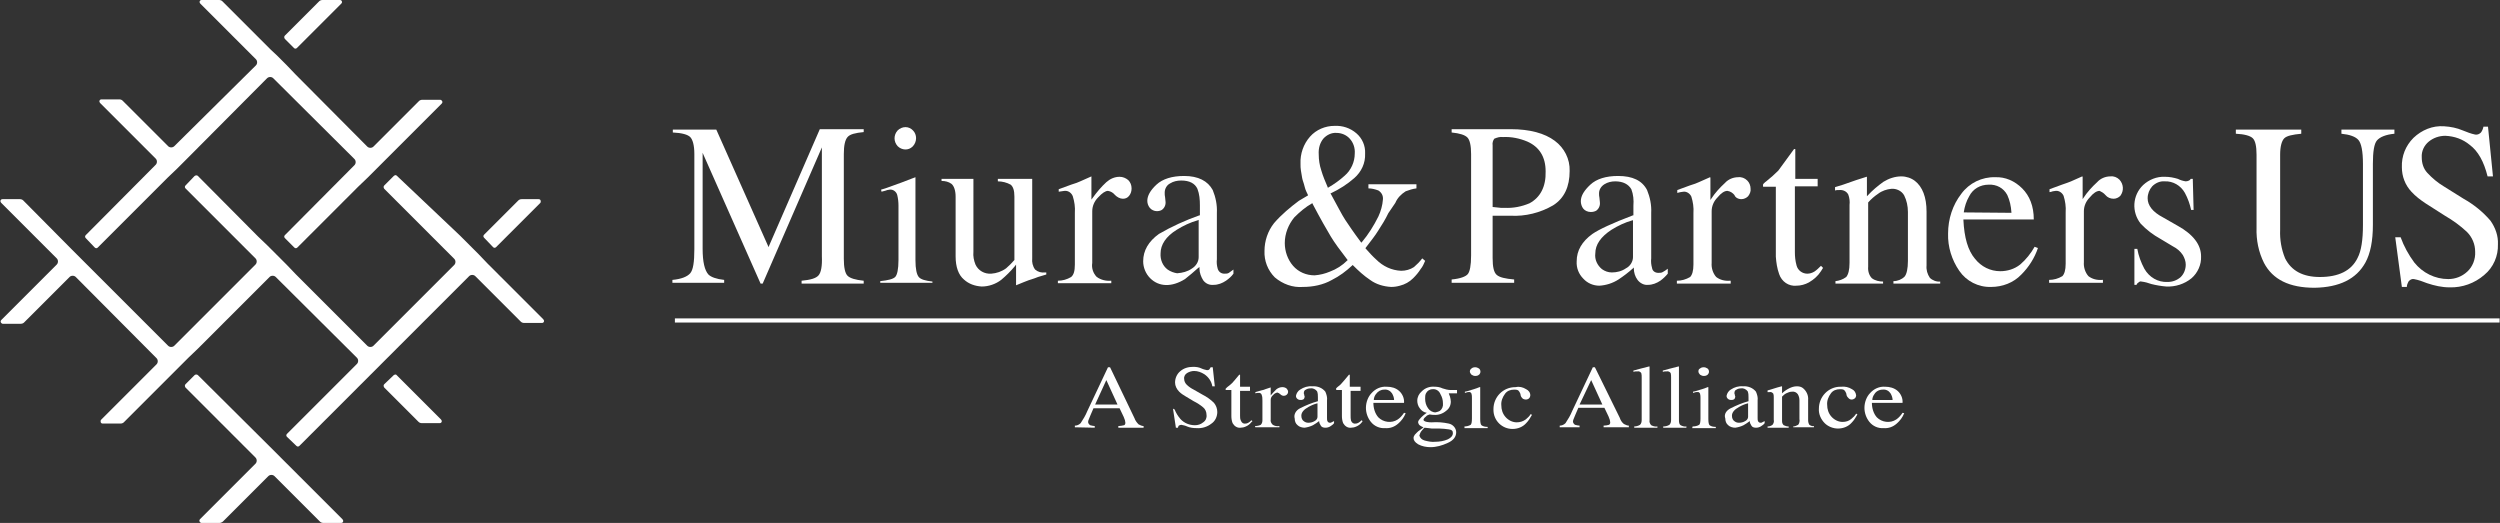 <svg xmlns="http://www.w3.org/2000/svg" xmlns:xlink="http://www.w3.org/1999/xlink" id="Layer_1" x="0px" y="0px" viewBox="0 0 603.8 126.3" style="enable-background:new 0 0 603.8 126.3;" xml:space="preserve"><rect x="0" y="0" width="603.8" height="126.3" fill="#333333" stroke="none"/><style type="text/css">	.st0{fill:#FFFFFF;}</style><path class="st0" d="M429.7,66.2c0.6,1.8,2.3,3,4.2,2.8c1,0,2.1-0.3,3-0.8c1.2-0.7,2.2-1.6,2.9-2.7l0.5-0.8l-0.5-0.5 c-0.5,0.5-1,1-1.6,1.4c-0.5,0.3-1.1,0.5-1.7,0.5c-1.2,0-2.3-0.8-2.6-2c-0.3-1.1-0.4-2.1-0.4-3.2V45h5.5v-1.8h-5.4v-6.9 c0-0.1,0-0.2,0-0.3c-0.1,0-0.2,0-0.3,0c-2,2.7-3.3,4.5-3.8,5.2c-0.9,0.9-1.8,1.7-2.8,2.5c-0.3,0.2-0.5,0.4-0.8,0.7 c-0.1,0.1-0.1,0.2-0.1,0.4c0,0,0,0.1,0,0.2c0,0.1,0.1,0.1,0.1,0.1h3v16.9C429,63.4,429.2,64.8,429.7,66.2"></path><path class="st0" d="M420.6,48.1c0.6,0,1.2-0.3,1.6-0.7c0.4-0.5,0.7-1.2,0.6-1.8c0-0.8-0.3-1.5-0.8-2c-0.6-0.6-1.4-0.9-2.2-0.8 c-1.2,0-2.4,0.5-3.2,1.4c-1.2,1.1-2.4,2.4-3.3,3.8l-0.2,0.3v-4.9c0-0.2,0-0.4,0-0.5c0,0,0,0-0.1-0.1c-0.9,0.4-1.8,0.8-2.7,1.2 c-0.4,0.2-1.2,0.5-2.2,0.8l-3,1.1v0.7c0.2-0.1,0.5-0.1,0.8-0.2c0.2,0,0.5-0.1,0.7-0.1c0.8-0.1,1.6,0.5,1.9,1.2 c0.4,1.3,0.6,2.6,0.5,4v12.4c0,1.5-0.3,2.5-0.8,3c-1,0.6-2.1,0.9-3.2,0.9v0.7h13v-0.7h-0.2c-1.2,0.1-2.4-0.2-3.3-0.9 c-0.8-0.9-1.2-2.2-1.1-3.4V51c0-1.2,0.5-2.4,1.4-3.3c0.9-1.1,1.7-1.6,2.4-1.6c0.7,0.1,1.3,0.5,1.7,1 C419.1,47.7,419.8,48.1,420.6,48.1"></path><path class="st0" d="M386.3,69c1.6-0.1,3.2-0.6,4.6-1.5c1.2-0.8,2.4-1.7,3.5-2.7l0.2-0.2v0.2c0,1,0.3,2,0.9,2.8 c0.6,0.8,1.6,1.3,2.5,1.2c1.1,0,2.1-0.4,3-1c0.7-0.5,1.3-1.1,1.8-1.7v-1.2c-0.4,0.3-0.8,0.6-1.2,0.8c-0.3,0.2-0.7,0.2-1.1,0.2 c-0.7,0-1.4-0.4-1.5-1.2c-0.2-0.7-0.3-1.5-0.2-2.3V51.4c0.1-1.9-0.3-3.8-1-5.5c-1.2-2.3-3.5-3.4-7-3.4c-2.9,0-5.2,0.7-6.7,2.1 s-2.3,2.7-2.3,4c0,0.6,0.2,1.3,0.6,1.8c0.4,0.5,1.1,0.8,1.8,0.8c0.5,0,0.9-0.1,1.3-0.3c0.7-0.5,1-1.3,0.9-2.1c0-0.3-0.1-0.7-0.1-1 c-0.1-0.4-0.1-0.8-0.1-1.1c0-0.9,0.5-1.7,1.3-2.2c0.8-0.5,1.7-0.7,2.6-0.7c1.9,0,3.2,0.7,3.9,1.9c0.5,1.3,0.6,2.6,0.5,4V52h-0.1 c-5,1.9-8.2,3.4-9.8,4.5c-2.5,1.8-3.8,4-3.8,6.6c-0.1,1.6,0.5,3.1,1.6,4.2C383.4,68.4,384.8,69,386.3,69 M389.2,55.5 c1.6-1,3.3-1.8,5.1-2.3h0.1v8.9c0,1.1-0.7,2.2-1.7,2.7c-1,0.7-2.2,1-3.4,1c-0.9,0-1.7-0.3-2.4-0.8c-1.1-0.9-1.8-2.3-1.6-3.8 C385.3,59.1,386.6,57.2,389.2,55.5"></path><path class="st0" d="M459.9,47.2c0.6,1.2,0.9,2.6,0.9,4v11.8c0,1.9-0.3,3.2-0.8,3.8c-0.7,0.7-1.7,1.1-2.7,1.1v0.6h11.3V68 c-0.9,0.1-1.9-0.3-2.5-0.9c-0.6-0.9-0.9-1.9-0.8-3V51.1c0-3.5-1-6-2.8-7.4c-0.9-0.7-2.1-1.1-3.3-1.1c-1.5,0-3,0.5-4.3,1.3 c-1.4,1-2.7,2.1-3.8,3.3l-0.2,0.2v-4.3c0-0.1,0-0.2,0-0.4c0,0,0,0-0.1,0l-2.5,0.8c-2.5,0.9-4.3,1.5-5.1,1.7V46l0.5-0.1 c0.2,0,0.3,0,0.5,0c0.9-0.1,1.8,0.3,2.2,1.1c0.3,0.8,0.4,1.7,0.3,2.5v14c0,1.7-0.3,2.8-0.8,3.4c-0.8,0.6-1.7,0.9-2.6,1v0.6h11.5V68 c-0.9,0-1.9-0.2-2.7-0.8c-0.7-0.7-1-1.8-0.9-2.8V48.9l0,0c0.7-0.8,1.5-1.5,2.4-2.1c0.9-0.7,2.1-1.1,3.2-1.2 C458,45.5,459.3,46.1,459.9,47.2"></path><path class="st0" d="M517.2,68c0.8,0.1,1.6,0.3,2.4,0.6c1.2,0.3,2.4,0.5,3.6,0.6c2.2,0.1,4.4-0.6,6.1-2c1.5-1.3,2.4-3.3,2.3-5.3 c0-2.8-1.9-5.3-5.7-7.4l-3.5-2c-2.5-1.3-3.7-2.9-3.7-4.6c0-1.1,0.4-2.1,1.1-2.9c0.8-0.8,1.9-1.3,3-1.2c2-0.1,3.9,1,4.9,2.8 c0.7,1.3,1.2,2.7,1.5,4.1h0.6l-0.2-7.5h-0.5c-0.1,0.2-0.2,0.3-0.4,0.4c-0.2,0.1-0.5,0.2-0.8,0.2c-0.7-0.1-1.3-0.3-1.9-0.6 c-1-0.3-2-0.5-3.1-0.5c-2-0.1-3.9,0.7-5.3,2c-2.6,2.5-2.8,6.5-0.6,9.3c1.4,1.5,3,2.7,4.8,3.7l3,1.8c1,0.5,1.8,1.2,2.4,2.1 c0.4,0.7,0.7,1.5,0.7,2.3c0,1.1-0.4,2.2-1.2,3c-0.9,0.8-2,1.2-3.2,1.2c-2.3,0.1-4.4-1.1-5.6-3.2c-0.8-1.5-1.4-3.1-1.7-4.8h-0.7v8.7 h0.5c0.1-0.2,0.2-0.4,0.4-0.5C516.7,68,517,67.9,517.2,68"></path><path class="st0" d="M508.5,47.1c0.5,0.6,1.2,0.9,2,0.9c0.6,0,1.2-0.3,1.6-0.7c0.9-1.2,0.8-2.8-0.2-3.9c-0.6-0.6-1.4-0.9-2.2-0.8 c-1.2,0-2.4,0.5-3.2,1.4c-1.2,1.1-2.4,2.4-3.3,3.8l-0.2,0.3v-4.9c0-0.2,0-0.4,0-0.5c0,0,0,0-0.1-0.1c-0.9,0.4-1.8,0.8-2.7,1.2 c-0.4,0.2-1.1,0.4-2.2,0.8l-3,1.1v0.7c0.2,0,0.5-0.1,0.8-0.2c0.2,0,0.5-0.1,0.7-0.1c0.8-0.1,1.6,0.5,1.9,1.2c0.4,1.3,0.6,2.6,0.5,4 v12.4c0,1.5-0.3,2.5-0.8,3c-1,0.6-2.1,0.9-3.2,0.9v0.7h13v-0.7h-0.2c-1.2,0.1-2.4-0.2-3.3-0.9c-0.8-0.9-1.2-2.2-1.1-3.4V51 c0-1.2,0.5-2.4,1.4-3.3c0.9-1.1,1.7-1.6,2.4-1.6C507.5,46.3,508.1,46.6,508.5,47.1"></path><path class="st0" d="M379.1,41.3c0.1-2.9-1.3-5.6-3.6-7.3c-2.4-1.8-6-2.8-10.6-2.8h-14.3v0.8c2,0.2,3.2,0.6,3.8,1.2s0.9,2,0.9,4 v24.5c0,2.4-0.3,3.9-0.8,4.5s-1.8,1.1-3.9,1.3v0.8h15.1v-0.8c-2.2-0.2-3.5-0.5-4.2-1.1s-1-1.9-1-4.1V52.1h0.1c0.4,0,1.1,0,2,0 s1.6,0,2.2,0c3.6,0.2,7.2-0.7,10.3-2.5C377.8,47.9,379.1,45.1,379.1,41.3 M369.4,49.1c-1.9,0.8-3.9,1.2-6,1.1c-0.3,0-0.6,0-0.9,0 l-1.9-0.2h-0.1V35.1c-0.1-0.6,0.1-1.2,0.4-1.6c0.7-0.3,1.4-0.5,2.1-0.4c2-0.1,4,0.3,5.9,1.1c2.9,1.3,4.4,3.7,4.4,7.2 C373.4,45.1,372,47.7,369.4,49.1"></path><path class="st0" d="M481.9,42.8c-3.2-0.1-6.3,1.4-8.2,4c-2.1,2.7-3.2,6.1-3.2,9.6c-0.1,3.2,0.9,6.4,2.7,9c1.7,2.5,4.6,4,7.7,3.9 c2.7,0,5.4-1,7.3-3c1.8-1.8,3.2-4,4-6.4l-0.8-0.3c-0.9,1.6-2.1,3.1-3.5,4.3c-1.4,1.1-3.1,1.6-4.8,1.6c-2.4,0-4.6-1.1-6.1-3 c-1.7-2-2.6-5.1-2.8-9.4v-0.1h17c0-3.2-1-5.7-2.8-7.5C486.6,43.7,484.3,42.7,481.9,42.8 M474.3,51.3v-0.1c0.2-1.3,0.6-2.6,1.3-3.8 c0.9-1.8,2.7-2.8,4.7-2.8c1.9-0.1,3.6,0.8,4.5,2.5c0.6,1.3,0.9,2.7,1,4.2v0.1L474.3,51.3z"></path><path class="st0" d="M269.3,47.1c0.5,0.5,1.2,0.9,1.9,0.9c0.6,0,1.1-0.2,1.5-0.7c0.4-0.5,0.6-1.1,0.6-1.8c0-0.8-0.3-1.5-0.8-2 c-0.6-0.5-1.3-0.8-2.1-0.8c-1.2,0-2.3,0.5-3.2,1.3c-1.2,1.1-2.3,2.4-3.3,3.8l-0.3,0.4v-5.1c0-0.2,0-0.4,0-0.5l0,0 c-0.9,0.4-1.8,0.8-2.7,1.2c-0.4,0.2-1.2,0.5-2.2,0.8l-3,1.1v0.6c0.2,0,0.5-0.1,0.7-0.1c0.2,0,0.5-0.1,0.7-0.1c0.9-0.1,1.7,0.5,2,1.3 c0.4,1.3,0.6,2.6,0.5,4v12.5c0,1.6-0.3,2.5-0.9,3c-1,0.6-2.1,0.9-3.2,0.9v0.6h12.9v-0.6h-0.1c-1.2,0.1-2.4-0.2-3.4-0.9 c-0.9-0.9-1.3-2.2-1.1-3.4V51c0-1.2,0.5-2.4,1.4-3.3c1-1.1,1.8-1.6,2.4-1.6c0.7,0.1,1.3,0.5,1.7,1"></path><path class="st0" d="M212.9,46.3c0.8-0.2,1.2-0.3,1.4-0.4c0.2,0,0.4-0.1,0.6-0.1c0.8-0.1,1.6,0.5,1.8,1.3c0.2,0.8,0.3,1.7,0.3,2.5 v13.2c0,2.2-0.3,3.6-0.8,4.1s-1.7,0.8-3.6,1v0.4h12.6V68c-1.7-0.2-2.8-0.5-3.3-1.1s-0.8-1.9-0.8-4.1V43c0-0.1,0-0.1,0-0.2 c-0.3,0.1-0.5,0.2-0.8,0.3c-1.2,0.5-3.4,1.3-6.5,2.4l-1,0.3L212.9,46.3z"></path><path class="st0" d="M245.4,68.9c1.4-0.6,2.5-1,3-1.2c1.2-0.4,1.9-0.6,2.3-0.8l2-0.6v-0.5h-0.3c-0.9,0.1-1.7-0.1-2.4-0.7 c-0.6-0.8-0.8-1.8-0.7-2.7V43.2h-8.3v0.6c1.1,0,2.2,0.3,3.1,0.8c0.6,0.5,0.9,1.4,0.9,2.9v15.2v0.1c-0.6,0.7-1.3,1.4-2,2 c-1.1,0.8-2.3,1.2-3.6,1.3c-1.6,0.1-3.1-0.7-3.8-2.2c-0.4-1-0.6-2-0.5-3.1V43.2h-7.7v0.5c0.9,0,1.7,0.2,2.4,0.7c0.6,0.5,1,1.6,1,3.1 v14.4c0,2.6,0.7,4.5,2,5.6c1.2,1.1,2.7,1.6,4.3,1.7c1.7,0,3.4-0.6,4.7-1.6c1.2-1,2.3-2.1,3.3-3.3l0.3-0.4v5 C245.5,68.8,245.5,68.8,245.4,68.9"></path><path class="st0" d="M307.7,53.9c-1.5,1.9-2.3,4.3-2.3,6.7c-0.1,2.4,0.8,4.7,2.5,6.4c1.9,1.6,4.3,2.5,6.8,2.3c2.4,0,4.9-0.5,7-1.7 c1.8-0.9,3.4-2.1,4.9-3.5l0.1-0.1l0.1,0.1c1.3,1.3,2.6,2.5,4.1,3.5c1.5,1.1,3.3,1.6,5.1,1.7c0.7,0,1.4-0.1,2.1-0.3 c1.2-0.3,2.3-0.9,3.2-1.8c0.7-0.7,1.3-1.4,1.8-2.2c0.5-0.6,0.8-1.3,1.1-2l-0.7-0.6c-0.6,0.8-1.3,1.5-2,2.1c-0.9,0.6-2,0.9-3.1,0.9 c-2.3-0.1-4.4-1.1-6-2.7c-0.9-0.8-1.7-1.7-2.5-2.6l-0.1-0.1l0-0.1c1.3-1.7,2.4-3.1,3-4.1c0.9-1.4,1.8-2.8,2.5-4.3L337,49 c0.5-1.2,1.4-2.1,2.5-2.8c0.8-0.3,1.7-0.6,2.6-0.7v-1h-11.6v1c0.8,0,1.6,0.2,2.4,0.5c0.8,0.5,1.2,1.3,1.1,2.2 c-0.1,1.4-0.5,2.8-1.1,4.1c-1.1,2.2-2.4,4.3-4,6.2l-0.1,0.1l-0.1-0.1c-1.8-2.4-3-4.2-3.8-5.4s-1.9-3.4-3.5-6.3l-0.1-0.1l0.1,0 c2.1-1,4-2.2,5.7-3.7c1.7-1.5,2.7-3.6,2.6-5.9c0.1-1.9-0.7-3.7-2.1-4.9c-1.5-1.3-3.4-1.9-5.3-1.8c-2.2,0-4.4,0.9-5.9,2.6 c-1.6,1.8-2.4,4.2-2.3,6.5c0,0.6,0,1.2,0.1,1.7c0.1,0.6,0.2,1.2,0.3,1.8s0.4,1.2,0.6,2.1s0.6,1.5,0.8,2v0.1l-2.2,1.3 C311.7,50,309.5,51.8,307.7,53.9 M319.6,33.5c0.8-0.9,2-1.5,3.2-1.4c1.2,0,2.4,0.5,3.2,1.4c0.9,1,1.3,2.3,1.2,3.6c0,2-0.9,4-2.4,5.3 c-1.2,1.1-2.6,2.1-4,2.9l-0.1,0.1l0-0.1c-0.6-1.4-1.2-2.8-1.6-4.2c-0.4-1.2-0.6-2.5-0.6-3.8C318.4,35.8,318.8,34.5,319.6,33.5  M312.6,52.5c1.3-1.3,2.7-2.5,4.3-3.4h0.1l0,0.1c2,3.8,3.5,6.4,4.4,7.9s2.3,3.4,4,5.6l0.1,0.1l-0.1,0.1c-1.2,1.2-2.6,2.1-4.2,2.7 c-1.2,0.5-2.4,0.8-3.7,0.9c-2,0-3.9-0.8-5.2-2.3c-1.3-1.5-2-3.5-2-5.5C310.3,56.4,311.2,54.2,312.6,52.5"></path><path class="st0" d="M289.4,64.7l0.3-0.2v0.4c0,1,0.4,2,0.9,2.8c0.6,0.8,1.5,1.2,2.5,1.1c1.1,0,2.1-0.4,3-1c0.7-0.5,1.3-1,1.8-1.7 v-1c-0.4,0.3-0.7,0.5-1.1,0.8c-0.3,0.2-0.7,0.2-1.1,0.2c-0.8,0-1.4-0.5-1.6-1.2c-0.2-0.7-0.3-1.5-0.2-2.3V51.4 c0.1-1.9-0.3-3.8-1-5.5c-1.2-2.2-3.5-3.4-6.9-3.4c-2.9,0-5.2,0.7-6.7,2.1s-2.2,2.7-2.2,3.9c0,0.6,0.2,1.2,0.6,1.7 c0.4,0.5,1.1,0.8,1.7,0.8c0.4,0,0.9-0.1,1.2-0.3c0.6-0.4,1-1.2,0.9-2c0-0.3-0.1-0.7-0.1-1c-0.1-0.4-0.1-0.8-0.1-1.2 c0-0.9,0.5-1.8,1.3-2.2c0.8-0.5,1.7-0.7,2.7-0.7c2,0,3.3,0.7,3.9,2c0.5,1.3,0.6,2.6,0.6,4V52l-0.1,0c-3.4,1.2-6.7,2.7-9.8,4.5 c-2.5,1.8-3.8,4-3.8,6.6c0,1.5,0.6,3,1.7,4.1c2.1,2.1,5.2,2.2,8.4,0.2C287.2,66.6,288.3,65.7,289.4,64.7 M282,65.1 c-1.2-0.9-1.8-2.4-1.7-3.9c0-2.1,1.3-4.1,3.9-5.7c1.6-1,3.3-1.8,5.1-2.3l0.2-0.1v9c0,1.2-0.7,2.2-1.7,2.8c-1,0.7-2.2,1-3.5,1.1 C283.6,65.9,282.7,65.6,282,65.1"></path><path class="st0" d="M218.7,30.7c-0.7,0-1.4,0.3-1.9,0.8c-1,1.1-1,2.7,0,3.8c1,1,2.6,1.1,3.6,0.1c0,0,0.1-0.1,0.1-0.1 c1-1.1,1-2.8,0-3.8C220,31,219.4,30.7,218.7,30.7"></path><path class="st0" d="M197.7,66.5c-0.6,0.7-1.9,1.1-4.1,1.3v0.7h15v-0.7c-2-0.2-3.3-0.6-3.9-1.2s-0.9-2-0.9-4.1V37.2 c0-2.1,0.3-3.4,0.9-4.1s1.9-1,3.9-1.2v-0.7H198l-12.4,28.5l-0.1-0.3L173,31.3h-10.5V32c2.2,0.1,3.6,0.5,4.2,1.1s1,2,1,4.1v23 c0,3.1-0.3,5-1,5.8s-2.1,1.4-4.3,1.6v0.7h12.5v-0.7c-1.9-0.2-3.2-0.7-3.8-1.3c-0.9-1-1.4-3-1.4-6.2V36.9l0.3,0.7l13.7,30.9h0.5 l14.3-32.9v26.3C198.6,64.3,198.3,65.8,197.7,66.5"></path><path class="st0" d="M259.6,103.2v-0.4c0.5,0,1-0.2,1.4-0.6c0.6-0.9,1.2-1.9,1.6-2.9l5-10.6h0.5L274,101c0.2,0.6,0.6,1.1,1,1.5 c0.4,0.2,0.8,0.4,1.2,0.4v0.4h-6.1v-0.4c0.5,0,0.9-0.1,1.4-0.2c0.2-0.1,0.3-0.3,0.3-0.6c0-0.2-0.1-0.4-0.1-0.6 c-0.1-0.3-0.2-0.6-0.3-0.8l-1-2.1h-6.3c-0.6,1.4-1,2.3-1.1,2.6c-0.1,0.2-0.2,0.5-0.2,0.7c0,0.3,0.2,0.6,0.5,0.8 c0.4,0.1,0.8,0.2,1.1,0.2v0.4L259.6,103.2z M269.9,97.7l-2.7-5.9l-2.7,5.9H269.9z"></path><path class="st0" d="M283.7,98.9c0.3,0.8,0.8,1.6,1.4,2.3c0.9,1,2.2,1.5,3.5,1.5c0.7,0,1.4-0.2,2-0.7c0.6-0.4,0.9-1.1,0.8-1.8 c0-0.7-0.3-1.4-0.8-1.8c-0.7-0.6-1.5-1.1-2.3-1.5l-2-1.2c-0.5-0.3-1-0.6-1.5-1.1c-0.6-0.6-1-1.4-1-2.2c0-1,0.4-2,1.2-2.7 c0.9-0.8,2-1.1,3.2-1.1c0.7,0,1.4,0.1,2,0.4c0.4,0.2,0.9,0.3,1.3,0.4c0.2,0,0.4,0,0.6-0.2c0.1-0.2,0.2-0.3,0.3-0.5h0.5l0.5,4.6h-0.6 c-0.2-1.2-0.9-2.2-1.9-2.9c-0.8-0.5-1.6-0.8-2.5-0.8c-0.6,0-1.2,0.2-1.7,0.5c-0.5,0.3-0.8,0.9-0.7,1.4c0,0.5,0.2,1,0.6,1.4 c0.5,0.5,1.1,0.9,1.7,1.2l2.1,1.2c1,0.5,2,1.2,2.8,2c0.5,0.6,0.8,1.4,0.8,2.2c0,1.1-0.5,2.2-1.4,2.8c-1,0.8-2.3,1.2-3.6,1.1 c-0.8,0-1.6-0.1-2.3-0.4c-0.4-0.2-0.9-0.3-1.4-0.4c-0.2,0-0.4,0.1-0.6,0.2c-0.1,0.2-0.2,0.3-0.2,0.5h-0.5l-0.7-4.6L283.7,98.9z"></path><path class="st0" d="M301.9,93.6v0.8h-2.4v6c0,0.4,0,0.8,0.2,1.2c0.2,0.5,0.6,0.8,1.1,0.7c0.3,0,0.5-0.1,0.7-0.2 c0.3-0.2,0.5-0.3,0.7-0.6l0.3,0.2l-0.3,0.3c-0.3,0.4-0.8,0.8-1.3,1c-0.4,0.2-0.9,0.3-1.3,0.3c-0.8,0.1-1.5-0.4-1.9-1.1 c-0.2-0.5-0.3-1.1-0.3-1.7v-6.3h-1.3l-0.1-0.1c0,0,0-0.1,0-0.1c0-0.1,0-0.1,0.1-0.2l0.3-0.3c0.4-0.3,0.8-0.6,1.2-1 c0.2-0.2,0.8-0.9,1.7-2c0.1,0,0.2,0,0.2,0s0,0.1,0,0.2v2.7H301.9z"></path><path class="st0" d="M303.1,102.9c0.5,0,1-0.1,1.4-0.3c0.3-0.3,0.4-0.7,0.4-1.1v-4.7c0-0.5,0-1-0.2-1.5c-0.1-0.3-0.5-0.5-0.8-0.4 h-0.3l-0.4,0.1v-0.3l1.4-0.4c0.5-0.1,0.8-0.2,1-0.3c0.4-0.1,0.8-0.3,1.2-0.4c0.1,0,0.1,0,0.1,0c0,0.1,0,0.1,0,0.2v1.7 c0.4-0.5,0.9-1,1.4-1.5c0.4-0.3,0.9-0.5,1.4-0.5c0.4,0,0.7,0.1,1,0.3c0.2,0.2,0.4,0.5,0.4,0.8c0,0.3-0.1,0.5-0.3,0.7 c-0.2,0.2-0.5,0.3-0.7,0.3c-0.3,0-0.6-0.1-0.9-0.4c-0.2-0.2-0.4-0.3-0.7-0.4c-0.4,0.1-0.8,0.3-1,0.6c-0.4,0.3-0.6,0.7-0.6,1.2v4.7 c-0.1,0.5,0.1,0.9,0.5,1.3c0.5,0.3,1,0.4,1.6,0.3v0.3h-5.8L303.1,102.9z"></path><path class="st0" d="M314,98.6c1.4-0.7,2.8-1.3,4.3-1.7V96c0-0.5,0-1-0.2-1.5c-0.4-0.5-1-0.8-1.6-0.7c-0.4,0-0.8,0.1-1.1,0.3 c-0.3,0.1-0.5,0.4-0.5,0.8c0,0.1,0,0.3,0.1,0.4c0,0.1,0,0.3,0.1,0.4c0,0.3-0.1,0.7-0.4,0.8c-0.2,0.1-0.4,0.1-0.6,0.1 c-0.3,0-0.6-0.1-0.8-0.3c-0.2-0.2-0.3-0.4-0.3-0.7c0.1-0.6,0.5-1.2,1-1.5c0.9-0.6,1.9-0.9,3-0.8c1.2-0.1,2.4,0.4,3.1,1.3 c0.3,0.7,0.5,1.4,0.4,2.1v4.2c0,0.3,0,0.6,0.1,0.8c0.1,0.3,0.4,0.4,0.6,0.4c0.2,0,0.3,0,0.4-0.1c0.2-0.1,0.4-0.2,0.6-0.3v0.5 c-0.2,0.3-0.5,0.5-0.8,0.7c-0.4,0.3-0.9,0.4-1.3,0.4c-0.4,0-0.9-0.1-1.1-0.5c-0.2-0.3-0.4-0.7-0.4-1.1c-0.5,0.4-1,0.7-1.5,1 c-0.6,0.3-1.3,0.5-2,0.6c-0.6,0-1.3-0.2-1.7-0.6c-0.5-0.4-0.7-1-0.7-1.6C312.4,100.1,313,99.1,314,98.6z M318.2,97.4 c-0.8,0.2-1.5,0.5-2.2,0.9c-1.1,0.6-1.7,1.3-1.7,2.1c0,0.6,0.2,1.1,0.7,1.4c0.3,0.2,0.6,0.3,1,0.3c0.5,0,1-0.1,1.5-0.4 c0.4-0.2,0.7-0.6,0.7-1L318.2,97.4z"></path><path class="st0" d="M328.6,93.6v0.8h-2.4v6c0,0.4,0,0.8,0.1,1.2c0.2,0.5,0.6,0.8,1.1,0.7c0.3,0,0.5-0.1,0.7-0.2 c0.3-0.2,0.5-0.3,0.7-0.6l0.3,0.2l-0.2,0.3c-0.3,0.4-0.8,0.8-1.3,1c-0.4,0.2-0.9,0.3-1.3,0.3c-0.8,0.1-1.5-0.4-1.9-1.1 c-0.2-0.5-0.3-1.1-0.3-1.7v-6.3h-1.3l-0.1-0.1c0,0,0-0.1,0-0.1c0-0.1,0-0.1,0-0.2l0.3-0.3c0.4-0.3,0.8-0.6,1.1-1 c0.2-0.2,0.8-0.9,1.7-2c0.1,0,0.2,0,0.2,0s0,0.1,0,0.2v2.7H328.6z"></path><path class="st0" d="M337.9,94.4c0.8,0.7,1.3,1.8,1.2,2.9h-7.4c0,1.3,0.4,2.6,1.2,3.5c1.2,1.2,3.2,1.5,4.7,0.5 c0.6-0.4,1.1-1,1.5-1.6l0.4,0.1c-0.4,1-1,1.8-1.8,2.5c-0.9,0.8-2,1.2-3.2,1.1c-1.3,0.1-2.6-0.5-3.4-1.5c-0.8-1-1.2-2.2-1.2-3.4 c0-1.3,0.5-2.7,1.4-3.6c0.9-1,2.2-1.6,3.6-1.5C336.1,93.4,337.1,93.7,337.9,94.4z M332.3,95.2c-0.3,0.4-0.5,0.9-0.5,1.4h4.9 c0-0.5-0.2-1.1-0.5-1.6c-0.4-0.6-1.1-1-1.9-0.9C333.5,94.1,332.8,94.5,332.3,95.2L332.3,95.2z"></path><path class="st0" d="M342.9,98.6c-0.4-0.5-0.6-1.2-0.6-1.8c0-0.9,0.4-1.7,1.1-2.3c0.8-0.8,1.9-1.2,3.1-1.1c0.6,0,1.3,0.1,1.9,0.4 c0.6,0.2,1.3,0.4,2,0.4h0.7h0.7h0.1v0.8h-2c0.1,0.3,0.2,0.6,0.3,0.8c0.1,0.4,0.2,0.8,0.2,1.2c0,0.9-0.4,1.7-1.1,2.2 c-0.8,0.7-1.9,1.1-3,1c-0.2,0-0.5,0-1-0.1c-0.3,0.1-0.7,0.2-0.9,0.5c-0.4,0.3-0.6,0.6-0.6,0.8s0.3,0.4,0.8,0.5 c0.4,0.1,0.8,0.1,1.2,0.1c1.4-0.1,2.7,0,4.1,0.3c1,0.2,1.8,1.1,1.8,2.1c0,1.1-0.7,2-2.1,2.6c-1.3,0.6-2.7,1-4.1,1 c-1,0-2.1-0.2-3-0.7c-0.8-0.5-1.1-1-1.1-1.5c0-0.3,0.1-0.5,0.3-0.8c0.4-0.4,0.7-0.8,1.2-1.1l0.8-0.6l0.1-0.1 c-0.3-0.1-0.5-0.2-0.8-0.4c-0.3-0.2-0.4-0.4-0.5-0.8c0-0.3,0.2-0.6,0.4-0.8c0.5-0.6,1.1-1.1,1.7-1.5 C343.9,99.6,343.3,99.2,342.9,98.6z M344.1,106.4c0.8,0.2,1.7,0.4,2.5,0.3c1.1,0,2.2-0.2,3.1-0.6c0.8-0.4,1.2-0.9,1.2-1.5 s-0.3-0.8-1-0.9c-0.8-0.1-1.5-0.2-2.3-0.2h-0.9h-0.9l-0.8-0.1l-0.9-0.1c-0.1,0-0.3,0.2-0.7,0.7c-0.3,0.3-0.5,0.8-0.6,1.2 C343,105.8,343.4,106.2,344.1,106.4L344.1,106.4z M347.8,99.2c0.5-0.4,0.8-1.1,0.7-1.8c0-0.8-0.2-1.5-0.6-2.2 c-0.3-0.8-1.1-1.3-1.9-1.2c-0.7,0-1.3,0.4-1.6,1c-0.2,0.4-0.2,0.8-0.2,1.3c0,0.8,0.2,1.6,0.7,2.3c0.4,0.6,1.1,1,1.8,1 C347.1,99.5,347.5,99.4,347.8,99.2L347.8,99.2z"></path><path class="st0" d="M353.6,103c0.5,0,1.1-0.1,1.6-0.4c0.2-0.2,0.3-0.7,0.3-1.5v-5c0-0.3,0-0.7-0.1-1c-0.1-0.3-0.4-0.5-0.7-0.4h-0.2 l-0.7,0.2v-0.3l0.5-0.1c1.4-0.4,2.3-0.7,2.8-0.9c0.1-0.1,0.3-0.1,0.4-0.1c0,0.1,0,0.1,0,0.2v7.5c0,0.8,0.1,1.3,0.3,1.5 c0.4,0.3,0.9,0.4,1.5,0.4v0.3h-5.6V103z M355.4,89c0.2-0.2,0.5-0.3,0.9-0.3c0.3,0,0.6,0.1,0.9,0.3c0.4,0.3,0.5,1,0.1,1.4 c0,0.1-0.1,0.1-0.1,0.1c-0.2,0.2-0.5,0.3-0.9,0.3c-0.3,0-0.6-0.1-0.9-0.3c-0.2-0.2-0.4-0.5-0.4-0.8C355,89.4,355.2,89.1,355.4,89 L355.4,89z"></path><path class="st0" d="M368.6,94c0.6,0.3,1,0.8,1,1.5c0,0.2-0.1,0.5-0.3,0.7c-0.2,0.2-0.5,0.3-0.8,0.3c-0.3,0-0.5-0.1-0.7-0.2 c-0.2-0.2-0.4-0.4-0.5-0.7l-0.1-0.5c-0.1-0.3-0.3-0.6-0.5-0.8c-0.3-0.2-0.7-0.2-1-0.2c-0.9,0-1.7,0.3-2.2,1c-0.6,0.8-1,1.8-0.9,2.8 c0,1,0.3,2,1,2.8c0.7,0.8,1.7,1.3,2.7,1.3c0.8,0,1.5-0.2,2.2-0.7c0.5-0.4,0.9-0.8,1.2-1.3l0.3,0.2c-0.4,0.7-0.8,1.4-1.4,2 c-0.8,0.9-2,1.4-3.3,1.4c-2.5,0-4.6-2-4.6-4.6c0-0.1,0-0.1,0-0.2c0-2.9,2.3-5.3,5.3-5.3c0,0,0.1,0,0.1,0 C366.9,93.3,367.8,93.5,368.6,94z"></path><path class="st0" d="M376.7,103.2v-0.4c0.5,0,1-0.2,1.4-0.6c0.6-0.9,1.2-1.9,1.6-2.9l5-10.6h0.5l6,12.2c0.2,0.6,0.5,1.1,1,1.5 c0.4,0.2,0.8,0.4,1.2,0.4v0.4h-6.1v-0.4c0.5,0,0.9-0.1,1.3-0.2c0.2-0.1,0.3-0.3,0.3-0.6c0-0.2-0.1-0.4-0.1-0.6 c-0.1-0.3-0.2-0.6-0.3-0.8l-1-2.1h-6.3c-0.6,1.4-1,2.3-1.1,2.6c-0.1,0.2-0.2,0.5-0.2,0.7c0,0.3,0.2,0.6,0.5,0.8 c0.4,0.1,0.8,0.2,1.1,0.2v0.4L376.7,103.2z M387,97.7l-2.7-5.9l-2.8,5.9H387z"></path><path class="st0" d="M394.6,103c0.5,0,1-0.1,1.5-0.4c0.3-0.3,0.4-0.7,0.4-1.2V91.1c0-0.3,0-0.7-0.1-1c-0.2-0.3-0.6-0.5-0.9-0.4H395 l-0.5,0.1v-0.3c1-0.3,2.3-0.6,3.8-1c0.1,0,0.1,0,0.1,0.1c0,0.1,0,0.2,0,0.3v12.6c-0.1,0.4,0.1,0.9,0.4,1.2c0.4,0.2,0.9,0.4,1.5,0.3 v0.3h-5.6V103z"></path><path class="st0" d="M401.7,103c0.5,0,1-0.1,1.5-0.4c0.3-0.3,0.4-0.7,0.4-1.2V91.1c0-0.3,0-0.7-0.1-1c-0.2-0.3-0.6-0.5-1-0.4h-0.4 l-0.5,0.1v-0.3c1-0.3,2.3-0.6,3.8-1c0.1,0,0.1,0,0.1,0.1c0,0.1,0,0.2,0,0.3v12.6c0,0.6,0.1,1,0.4,1.2c0.4,0.2,0.9,0.4,1.4,0.3v0.3 h-5.6L401.7,103z"></path><path class="st0" d="M408.8,103c0.5,0,1.1-0.1,1.6-0.4c0.2-0.2,0.3-0.7,0.3-1.5v-5c0-0.3,0-0.7-0.1-1c-0.1-0.3-0.4-0.5-0.7-0.4h-0.3 l-0.7,0.2v-0.3l0.5-0.1c1.4-0.4,2.3-0.7,2.8-0.9c0.1-0.1,0.3-0.1,0.4-0.1c0,0.1,0,0.1,0,0.2v7.5c0,0.8,0.1,1.3,0.3,1.5 c0.4,0.3,0.9,0.4,1.5,0.4v0.3h-5.7L408.8,103z M410.6,89c0.2-0.2,0.5-0.3,0.9-0.3c0.3,0,0.6,0.1,0.9,0.3c0.4,0.3,0.5,1,0.1,1.4 c0,0.1-0.1,0.1-0.1,0.1c-0.2,0.2-0.5,0.3-0.9,0.3c-0.3,0-0.6-0.1-0.9-0.3c-0.2-0.2-0.4-0.5-0.4-0.8C410.2,89.4,410.3,89.1,410.6,89 L410.6,89z"></path><path class="st0" d="M418,98.6c1.4-0.7,2.8-1.3,4.3-1.7V96c0-0.5,0-1-0.2-1.5c-0.4-0.5-1-0.8-1.6-0.7c-0.4,0-0.8,0.1-1.1,0.3 c-0.3,0.1-0.5,0.4-0.5,0.8c0,0.1,0,0.3,0.1,0.4c0,0.1,0,0.3,0.1,0.4c0,0.3-0.1,0.7-0.4,0.8c-0.2,0.1-0.4,0.1-0.6,0.1 c-0.3,0-0.6-0.1-0.8-0.3c-0.2-0.2-0.3-0.4-0.3-0.7c0.1-0.6,0.5-1.2,1-1.5c0.9-0.6,1.9-0.9,3-0.8c1.2-0.1,2.4,0.4,3.1,1.3 c0.3,0.7,0.5,1.4,0.4,2.1v4.2c0,0.3,0,0.6,0.1,0.8c0.1,0.3,0.4,0.4,0.6,0.4c0.2,0,0.3,0,0.4-0.1c0.2-0.1,0.4-0.2,0.6-0.3v0.5 c-0.2,0.3-0.5,0.5-0.8,0.7c-0.4,0.3-0.9,0.4-1.3,0.4c-0.4,0-0.9-0.1-1.1-0.5c-0.2-0.3-0.4-0.7-0.4-1.1c-0.5,0.4-1,0.7-1.5,1 c-0.6,0.3-1.3,0.5-2,0.6c-0.6,0-1.3-0.2-1.7-0.6c-0.5-0.4-0.7-1-0.7-1.6C416.3,100,417,99.1,418,98.6z M422.2,97.4 c-0.8,0.2-1.5,0.5-2.2,0.9c-1.1,0.6-1.7,1.3-1.7,2.1c0,0.6,0.2,1.1,0.7,1.4c0.3,0.2,0.6,0.3,1,0.3c0.5,0,1-0.1,1.5-0.4 c0.4-0.2,0.7-0.6,0.7-1L422.2,97.4z"></path><path class="st0" d="M426.9,103c0.4,0,0.8-0.1,1.2-0.4c0.3-0.4,0.4-0.8,0.3-1.2V96c0-0.3,0-0.6-0.1-0.9c-0.2-0.3-0.6-0.5-0.9-0.4 h-0.2h-0.3v-0.4c0.3-0.1,1.1-0.3,2.3-0.7l1.1-0.3c0.1,0,0.1,0,0.1,0c0,0,0,0.1,0,0.2V95c0.5-0.5,1.1-0.9,1.7-1.2 c0.6-0.3,1.2-0.5,1.9-0.5c0.5,0,1,0.1,1.4,0.4c0.9,0.7,1.4,1.8,1.3,2.9v4.9c0,0.4,0.1,0.8,0.3,1.1c0.3,0.2,0.7,0.4,1.1,0.3v0.3h-5 V103c0.4,0,0.8-0.2,1.2-0.4c0.3-0.4,0.4-0.9,0.3-1.4v-4.5c0-0.5-0.1-1-0.4-1.5c-0.3-0.4-0.8-0.7-1.4-0.6c-0.5,0-1,0.2-1.4,0.4 c-0.4,0.2-0.7,0.5-1,0.8v5.9c0,0.4,0.1,0.7,0.4,1c0.4,0.2,0.8,0.3,1.2,0.3v0.3h-5.1L426.9,103z"></path><path class="st0" d="M447.3,94c0.6,0.3,0.9,0.8,1,1.5c0,0.2-0.1,0.5-0.3,0.7c-0.5,0.4-1.1,0.4-1.5,0c-0.2-0.2-0.4-0.4-0.5-0.7 l-0.1-0.5c-0.1-0.3-0.3-0.6-0.5-0.8c-0.3-0.2-0.7-0.2-1-0.2c-0.9,0-1.7,0.3-2.2,1c-0.6,0.8-1,1.8-0.9,2.8c0,1,0.3,2,1,2.8 c0.7,0.8,1.7,1.3,2.7,1.3c0.8,0,1.5-0.2,2.1-0.7c0.5-0.4,0.9-0.8,1.2-1.3l0.3,0.2c-0.4,0.7-0.8,1.4-1.4,2c-0.8,0.9-2,1.4-3.3,1.4 c-1.2,0-2.4-0.5-3.2-1.3c-0.9-0.9-1.5-2.2-1.4-3.5c0-2.9,2.3-5.3,5.2-5.3c0.1,0,0.1,0,0.2,0C445.6,93.3,446.5,93.5,447.3,94z"></path><path class="st0" d="M458.3,94.4c0.8,0.7,1.3,1.8,1.2,2.9h-7.4c0,1.3,0.4,2.6,1.2,3.5c1.2,1.2,3.2,1.5,4.7,0.5 c0.6-0.4,1.1-1,1.5-1.6l0.4,0.1c-0.4,1-1,1.8-1.8,2.5c-0.9,0.8-2,1.2-3.2,1.1c-1.3,0.1-2.6-0.5-3.4-1.5c-0.8-1-1.2-2.2-1.2-3.4 c0-1.3,0.5-2.7,1.4-3.6c0.9-1,2.2-1.6,3.6-1.5C456.4,93.4,457.5,93.7,458.3,94.4z M452.7,95.2c-0.3,0.4-0.5,0.9-0.5,1.4h4.9 c0-0.5-0.2-1.1-0.5-1.6c-0.4-0.6-1.1-1-1.9-0.9C453.9,94.1,453.1,94.5,452.7,95.2L452.7,95.2z"></path><path class="st0" d="M555.8,31.3v1c-2.1,0.2-3.5,0.5-4.1,1.1s-1,1.9-1,4v18.1c-0.1,2.4,0.3,4.7,1.2,6.9c1.5,3,4.3,4.5,8.4,4.5 c4.5,0,7.6-1.5,9.1-4.6c0.9-1.7,1.3-4.4,1.3-8V39.6c0-3.1-0.4-5-1.1-5.8c-0.7-0.8-2.1-1.3-4.1-1.5v-1h12.8v1 c-2.1,0.2-3.5,0.8-4.2,1.6c-0.7,0.8-1,2.7-1,5.7v14.7c0,3.9-0.6,6.9-1.8,9.1c-2.2,4-6.3,6-12.3,6.1c-6.1,0-10.1-2-12.2-6 c-1.3-2.6-1.9-5.5-1.8-8.5V37.4c0-2.1-0.3-3.4-0.9-4c-0.6-0.6-2-1-4.1-1.1v-1L555.8,31.3z"></path><path class="st0" d="M579.8,57.3c0.8,2.2,1.9,4.2,3.3,6.1c2,2.5,5,4,8.2,4c1.7,0,3.3-0.6,4.6-1.8c1.3-1.2,2-3,1.9-4.8 c0-1.8-0.7-3.5-2-4.8c-1.6-1.5-3.4-2.8-5.3-3.9l-4.7-3c-1.2-0.8-2.4-1.7-3.4-2.8c-1.5-1.6-2.3-3.7-2.3-5.9c-0.1-2.7,0.9-5.2,2.8-7.1 c2-1.9,4.6-3,7.4-2.8c1.6,0.1,3.1,0.4,4.5,1c1,0.4,2,0.8,3,1c0.5,0.1,1-0.1,1.4-0.5c0.3-0.4,0.5-0.9,0.6-1.4h1.1l1.2,12h-1.3 c-0.9-3.6-2.3-6.1-4.3-7.6c-1.7-1.4-3.7-2.1-5.9-2.2c-1.5,0-2.9,0.5-4,1.4c-1.1,0.9-1.8,2.3-1.7,3.8c0,1.4,0.4,2.7,1.3,3.7 c1.2,1.3,2.5,2.4,4,3.3L595,48c2.5,1.4,4.7,3.2,6.5,5.3c1.2,1.7,1.9,3.7,1.8,5.7c0.1,2.8-1.1,5.6-3.3,7.4c-2.3,2-5.3,3.1-8.4,3 c-1.8,0-3.6-0.4-5.4-1c-1-0.4-2.1-0.8-3.2-1c-0.5-0.1-1,0.2-1.3,0.6c-0.2,0.4-0.4,0.8-0.4,1.3h-1.2l-1.6-12H579.8z"></path><rect x="163" y="76.9" class="st0" width="440.7" height="1"></rect><path class="st0" d="M95.1,90.6l-2.3,2.2c-0.2,0.2-0.2,0.5,0,0.8l0,0l8.3,8.3l0,0c0.2,0.2,0.5,0.3,0.8,0.3h4.3 c0.3,0,0.5-0.2,0.5-0.5c0,0,0,0,0,0c0-0.1-0.1-0.3-0.2-0.4l-2.4-2.4l0,0l-8.3-8.3l0,0C95.7,90.4,95.4,90.4,95.1,90.6 C95.1,90.6,95.1,90.6,95.1,90.6 M47,90.6l-2.2,2.2c-0.2,0.2-0.2,0.5,0,0.8l16.9,16.9c0.4,0.4,0.4,1.1,0,1.5l-11,11l-2.4,2.4 c-0.2,0.2-0.2,0.5,0,0.7c0.1,0.1,0.2,0.2,0.4,0.2h4.3c0.3,0,0.5-0.1,0.8-0.3l0,0l11-11c0.4-0.4,1.1-0.4,1.5,0c0,0,0,0,0,0l11,11 c0.2,0.2,0.5,0.3,0.8,0.3h4.3c0.3,0,0.5-0.2,0.5-0.5c0-0.1-0.1-0.3-0.2-0.4l-2.4-2.4l-11-11l0,0l-0.8-0.8l-1.5-1.5l-1.5-1.5 l-0.8-0.8l0,0L47.8,90.6C47.6,90.4,47.2,90.4,47,90.6C47,90.6,47,90.6,47,90.6 M126,48.1c-0.3,0-0.6,0.1-0.8,0.3l0,0l-8.3,8.3l0,0 c-0.2,0.2-0.2,0.5,0,0.7c0,0,0,0,0,0l2.2,2.3c0.2,0.2,0.5,0.2,0.7,0c0,0,0,0,0,0l0,0l8.3-8.3l0,0l2.4-2.4c0.1-0.1,0.1-0.2,0.1-0.4 c0-0.3-0.2-0.5-0.5-0.5L126,48.1z M95.1,42.5l-2.3,2.3c-0.2,0.2-0.2,0.5,0,0.8l0,0l16.9,16.9l0,0c0.4,0.4,0.4,1.1,0,1.5c0,0,0,0,0,0 l0,0L90.2,83.5l0,0c-0.4,0.4-1.1,0.4-1.5,0c0,0,0,0,0,0L71.4,66.2l0,0l-2.2-2.3l0,0l-0.8-0.8l-1.5-1.5l-1.5-1.5l-0.8-0.8l0,0 l-2.3-2.2l0,0L47.8,42.5l0,0c-0.2-0.2-0.5-0.2-0.8,0l-2.2,2.3c-0.2,0.2-0.2,0.5,0,0.7c0,0,0,0,0,0l0,0l16.9,16.9l0,0 c0.4,0.4,0.4,1.1,0,1.5L42.1,83.5l0,0c-0.4,0.4-1.1,0.4-1.5,0c0,0,0,0,0,0l0,0L20.3,63.2l0,0l-3-3l0,0L5.6,48.4 c-0.2-0.2-0.5-0.3-0.8-0.3H0.6c-0.3,0-0.5,0.2-0.5,0.5c0,0.1,0.1,0.3,0.2,0.4l2.4,2.4l11,11l0,0c0.4,0.4,0.4,1.1,0,1.5c0,0,0,0,0,0 l-11,11l-2.4,2.4c-0.2,0.2-0.2,0.5,0,0.7c0.1,0.1,0.2,0.2,0.4,0.2h4.3c0.3,0,0.6-0.1,0.8-0.3l11-11c0.4-0.4,1.1-0.4,1.5,0 c0,0,0,0,0,0l0,0l19.5,19.6c0.4,0.4,0.4,1.1,0,1.5c0,0,0,0,0,0l-11,11l-2.4,2.4c-0.1,0.1-0.1,0.2-0.1,0.4c0,0.3,0.2,0.5,0.5,0.5h4.3 c0.3,0,0.6-0.1,0.8-0.3l0,0l11.8-11.8l1.5-1.5l1.5-1.5l0,0l0.8-0.8l2.3-2.2l0,0l17.3-17.3c0.4-0.4,1.1-0.4,1.5,0l0,0l19.6,19.5 c0.4,0.4,0.4,1.1,0,1.5l0,0l-16.9,16.9l0,0c-0.2,0.2-0.2,0.5,0,0.7c0,0,0,0,0,0l2.3,2.2c0.2,0.2,0.5,0.2,0.7,0c0,0,0,0,0,0l0,0 l14.7-14.7l0,0l2.3-2.3l0,0l2.2-2.2l2.3-2.3l0,0l2.2-2.2l0,0l17.3-17.3c0.4-0.4,1.1-0.4,1.5,0l0,0l11,11l0,0 c0.2,0.2,0.5,0.3,0.8,0.3h4.3c0.3,0,0.5-0.2,0.5-0.5c0-0.1-0.1-0.3-0.2-0.4l-2.4-2.4l0,0l-8.7-8.7l0,0l-2.3-2.3l0,0l-2.2-2.3 l-2.3-2.3l0,0l-2.2-2.2l0,0L95.9,42.5l0,0c-0.1-0.1-0.2-0.2-0.4-0.2C95.4,42.3,95.2,42.4,95.1,42.5 M77.9,0c-0.3,0-0.6,0.1-0.8,0.3 l0,0l-8.3,8.3l0,0c-0.2,0.2-0.2,0.5,0,0.8l2.2,2.2c0.2,0.2,0.5,0.2,0.7,0c0,0,0,0,0,0l0,0l8.3-8.3l0,0l2.4-2.4 c0.1-0.1,0.2-0.2,0.2-0.4c0-0.3-0.2-0.5-0.5-0.5c0,0,0,0,0,0H77.9z M48.7,0c-0.3,0-0.5,0.2-0.5,0.5c0,0.1,0.1,0.3,0.2,0.4l2.4,2.4 l11,11c0.4,0.4,0.4,1.1,0,1.5L42.1,35.3c-0.4,0.4-1.1,0.4-1.5,0l-11-11l0,0c-0.2-0.2-0.5-0.3-0.8-0.3h-4.3c-0.3,0-0.5,0.2-0.5,0.5 c0,0.1,0.1,0.3,0.2,0.4l2.4,2.4l11,11c0.4,0.4,0.4,1.1,0,1.5c0,0,0,0,0,0L20.7,56.8l0,0c-0.2,0.2-0.2,0.5,0,0.7c0,0,0,0,0,0l2.2,2.3 c0.2,0.2,0.5,0.2,0.7,0c0,0,0,0,0,0l0,0l16.9-16.9l0,0l2.3-2.2l2.2-2.2l0,0l19.5-19.6l0,0c0.4-0.4,1.1-0.4,1.5,0c0,0,0,0,0,0l0,0 l19.6,19.5l0,0c0.4,0.4,0.4,1.1,0,1.5c0,0,0,0,0,0l0,0L68.8,56.8l0,0c-0.2,0.2-0.2,0.5,0,0.7c0,0,0,0,0,0l2.3,2.3 c0.2,0.2,0.5,0.2,0.7,0c0,0,0,0,0,0l0,0l14.7-14.7l0,0l2.3-2.2l0,0l0.8-0.8l0,0l3-3l0,0l11.7-11.7l0,0l2.4-2.4 c0.2-0.2,0.2-0.5,0-0.7c-0.1-0.1-0.2-0.2-0.4-0.2h-4.3c-0.3,0-0.6,0.1-0.8,0.3l0,0l-11,11l0,0c-0.4,0.4-1.1,0.4-1.5,0L71.4,18l0,0 l-2.2-2.3l0,0l-2.3-2.3l0,0L65.4,12l0,0L53.7,0.3l0,0C53.5,0.1,53.2,0,53,0L48.7,0z"></path></svg>